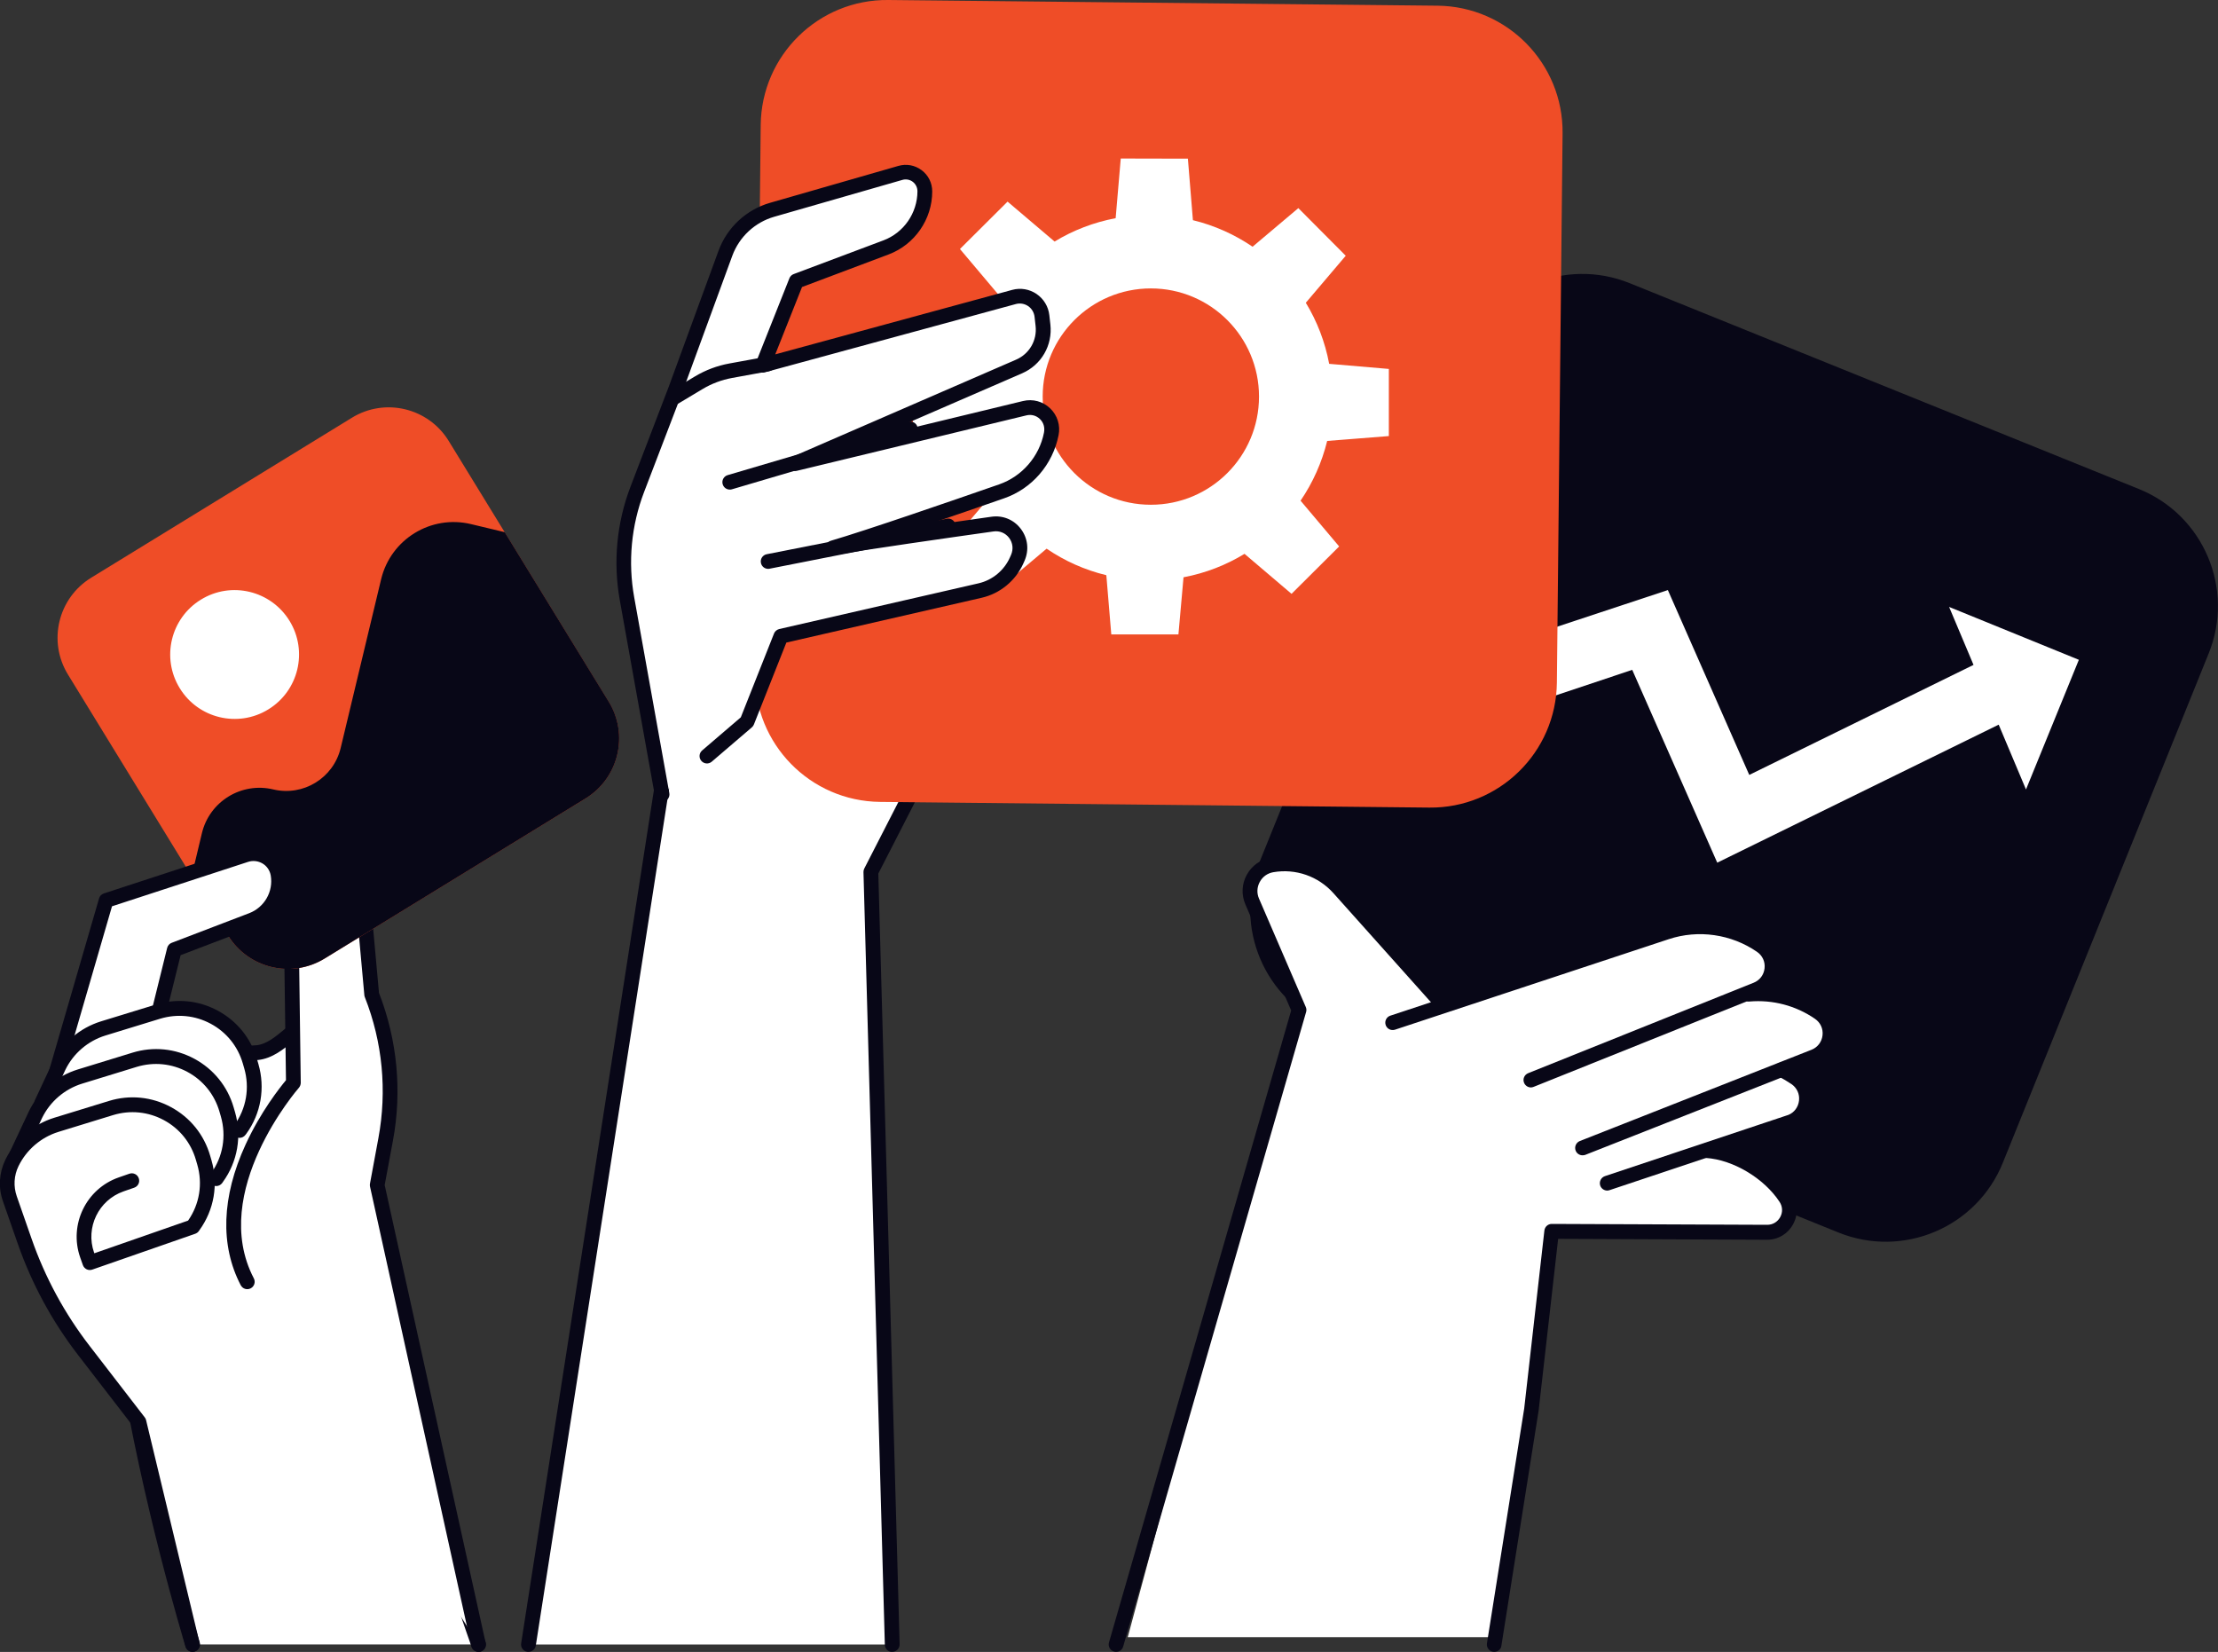<?xml version="1.0" encoding="utf-8"?>
<!-- Generator: Adobe Illustrator 25.0.0, SVG Export Plug-In . SVG Version: 6.00 Build 0)  -->
<svg version="1.1" xmlns="http://www.w3.org/2000/svg" xmlns:xlink="http://www.w3.org/1999/xlink" x="0px" y="0px"
	 viewBox="0 0 300 223.43" style="enable-background:new 0 0 300 223.43;" xml:space="preserve">
<rect x="0" y="0" width="300" height="223.43" fill="#333333" stroke="none"/>
<style type="text/css">
	.st0{fill:#080717;}
	.st1{fill:#ef4d27;}
	.st2{fill:#FFFFFF;}
</style>
<g id="Layer_2">
</g>
<g id="_x3C_Layer_x3E_">
	<g>
		<g>
			<path class="st0" d="M179.78,138.86l68.88,27.84c8.75,3.54,18.71-0.69,22.24-9.44l27.84-68.88c3.54-8.75-0.69-18.71-9.44-22.24
				L220.43,38.3c-8.75-3.54-18.71,0.69-22.24,9.44l-27.84,68.88C166.81,125.37,171.04,135.32,179.78,138.86z"/>
		</g>
		<g>
			<polygon class="st2" points="192.07,100.19 179.49,95.06 225.59,79.81 236.6,104.81 270.66,88.1 274.52,95.96 232.27,116.68 
				220.77,90.6 			"/>
		</g>
		<polygon class="st2" points="274.03,106.78 281.18,89.24 263.63,82.09 		"/>
		<path class="st2" d="M152.54,221.42c2.8-10.47,22.51-83.63,22.73-84.42l0.09-0.34l-6.3-14.59c-0.77-1.79-0.15-3.78,1.55-4.96
			c0.24-0.16,0.54-0.29,0.88-0.36c0.75-0.17,1.51-0.25,2.27-0.25c2.89,0,5.67,1.25,7.61,3.42l13.45,15.05
			c0.02,0.04,0.04,0.07,0.07,0.11l0.43,0.59l29.96-9.9c1.5-0.5,3.06-0.75,4.65-0.75c3.2,0,6.36,1.04,8.9,2.92
			c0.19,0.14,0.36,0.31,0.46,0.48c1.26,1.97,0.62,3.55,0.12,4.31l-0.84,1.29l1.52,0.24c2.22,0.35,4.35,1.19,6.16,2.43
			c0.85,0.58,1.42,1.5,1.57,2.52c0.16,1.07-0.16,2.17-0.89,3.09c-0.28,0.35-0.67,0.63-1.14,0.82l-3.81,1.53l1.32,1.07
			c1.38,1.12,2.02,3.39,0.49,5.37c-0.29,0.37-0.69,0.67-1.17,0.86l-9.63,3.86l2.4,0.91c2.8,1.06,5.17,3.01,6.68,5.49
			c0.17,0.27,0.27,0.55,0.3,0.81c0.12,1.1-0.18,2.12-0.85,2.87c-0.63,0.71-1.54,1.11-2.49,1.11l-28.86-0.12l-7.83,54.55H152.54z"/>
		<g>
			<path class="st0" d="M207.07,147.08c-0.4,0-0.77-0.24-0.93-0.63c-0.21-0.51,0.04-1.09,0.56-1.3l30.49-12.23
				c0.83-0.33,1.38-1.06,1.48-1.95c0.1-0.89-0.28-1.72-1.02-2.23c-3.48-2.4-7.94-3.04-11.95-1.71l-37.02,12.24
				c-0.52,0.17-1.09-0.11-1.26-0.64c-0.17-0.52,0.11-1.09,0.64-1.26l37.02-12.24c4.6-1.52,9.73-0.79,13.71,1.96
				c1.35,0.93,2.05,2.46,1.87,4.1c-0.18,1.63-1.2,2.97-2.73,3.58L207.44,147C207.32,147.05,207.19,147.08,207.07,147.08z"/>
		</g>
		<g>
			<path class="st0" d="M214.05,156.26c-0.4,0-0.78-0.24-0.93-0.63c-0.2-0.51,0.05-1.09,0.56-1.3l31.35-12.35
				c0.82-0.33,1.38-1.06,1.48-1.95c0.1-0.89-0.28-1.72-1.02-2.23c-2.59-1.79-5.74-2.61-8.87-2.34c-0.56,0.06-1.04-0.36-1.08-0.91
				c-0.05-0.55,0.36-1.04,0.91-1.08c3.59-0.31,7.21,0.64,10.18,2.69c1.35,0.93,2.05,2.46,1.87,4.1c-0.18,1.63-1.2,2.97-2.73,3.58
				l-31.35,12.36C214.3,156.24,214.18,156.26,214.05,156.26z"/>
		</g>
		<g>
			<path class="st0" d="M217.39,161.03c-0.42,0-0.81-0.27-0.95-0.68c-0.17-0.52,0.11-1.09,0.63-1.27l24.83-8.29
				c0.77-0.31,1.33-1.04,1.43-1.93c0.1-0.89-0.28-1.72-1.02-2.23c-0.56-0.38-1.15-0.73-1.76-1.03c-0.5-0.24-0.7-0.84-0.46-1.34
				c0.24-0.5,0.84-0.7,1.34-0.46c0.7,0.34,1.38,0.74,2.02,1.18c1.35,0.93,2.05,2.46,1.87,4.1c-0.18,1.63-1.2,2.97-2.73,3.58
				l-24.88,8.31C217.6,161.01,217.5,161.03,217.39,161.03z"/>
		</g>
		<g>
			<path class="st0" d="M202.11,223.42c-0.05,0-0.1,0-0.16-0.01c-0.55-0.09-0.92-0.6-0.83-1.14l5.04-31.77l2.73-24.07
				c0.06-0.51,0.49-0.89,0.99-0.89c0,0,0,0,0,0l29.14,0.12c0,0,0.01,0,0.01,0c0.75,0,1.4-0.39,1.76-1.05
				c0.36-0.66,0.32-1.43-0.09-2.05c-2.1-3.2-6.29-5.7-9.95-5.94c-0.55-0.04-0.97-0.51-0.93-1.06c0.04-0.55,0.52-0.98,1.06-0.93
				c4.3,0.29,9.02,3.1,11.48,6.84c0.82,1.25,0.89,2.79,0.17,4.11c-0.71,1.31-2.03,2.1-3.52,2.1c-0.01,0-0.01,0-0.02,0l-28.24-0.12
				l-2.64,23.23l-5.04,31.82C203.02,223.07,202.59,223.42,202.11,223.42z"/>
		</g>
		<g>
			<path class="st0" d="M150.96,223.42c-0.09,0-0.19-0.01-0.28-0.04c-0.53-0.15-0.84-0.71-0.68-1.24l24.64-85.47l-6.19-14.34
				c-0.56-1.3-0.5-2.76,0.18-4c0.67-1.24,1.86-2.09,3.25-2.33c3.73-0.64,7.45,0.66,9.97,3.48l13.52,15.12
				c0.37,0.41,0.33,1.04-0.08,1.41c-0.41,0.37-1.04,0.33-1.41-0.08l-13.52-15.12c-2.06-2.3-5.1-3.36-8.14-2.84
				c-0.79,0.14-1.45,0.61-1.83,1.32c-0.38,0.7-0.42,1.52-0.1,2.25l6.33,14.67c0.09,0.21,0.11,0.45,0.04,0.67l-24.74,85.81
				C151.8,223.14,151.4,223.42,150.96,223.42z"/>
		</g>
		<g>
			<path class="st2" d="M26.05,222.42c0,0-21.43-70.4-4.57-81.77c0,0,7.6,2.29,13.32,1.72c4.35-0.43,7.06-7.96,8.29-0.29
				c5.74,35.88,21.64,80.34,21.64,80.34H26.05z"/>
			<path class="st0" d="M64.73,223.42c-0.41,0-0.8-0.25-0.94-0.66c-0.16-0.45-16-44.95-21.69-80.51c-0.37-2.28-0.79-2.6-0.81-2.61
				c-0.23,0.03-1.07,0.72-1.62,1.18c-1.26,1.05-2.83,2.35-4.77,2.55c-5.08,0.51-11.45-1.12-13.23-1.62
				c-6.22,4.73-7.34,19.88-3.24,43.87c3.2,18.74,8.53,36.34,8.58,36.51c0.16,0.53-0.14,1.09-0.67,1.25
				c-0.53,0.16-1.09-0.14-1.25-0.67c-0.88-2.9-21.45-71.24-4.17-82.89c0.25-0.17,0.56-0.21,0.85-0.13
				c0.07,0.02,7.48,2.22,12.94,1.68c1.33-0.13,2.59-1.17,3.69-2.09c1.22-1.02,2.37-1.98,3.62-1.51c1.06,0.4,1.65,1.6,2.06,4.15
				c5.66,35.38,21.44,79.71,21.59,80.16c0.19,0.52-0.08,1.09-0.6,1.28C64.96,223.4,64.84,223.42,64.73,223.42z"/>
		</g>
		<g>
			<path class="st2" d="M33.45,173.35c-6.52-12.48,6.24-26.9,6.24-26.9l-0.27-20.11c-0.06-4.07,2.88-7.58,6.9-8.24l0,0
				c1.32-0.22,2.55,0.73,2.67,2.06l1.3,14.36l0,0c2.46,6.23,3.11,13.03,1.88,19.61l-1.14,6.16l13.71,62.13L33.45,173.35z"/>
			<path class="st0" d="M64.73,223.42c-0.46,0-0.87-0.32-0.98-0.78L50.05,160.5c-0.03-0.13-0.03-0.27-0.01-0.4l1.14-6.16
				c1.19-6.41,0.56-13-1.83-19.06c-0.04-0.09-0.06-0.18-0.07-0.28l-1.3-14.35c-0.03-0.36-0.21-0.69-0.5-0.91
				c-0.29-0.22-0.65-0.32-1.01-0.25c-3.56,0.59-6.11,3.63-6.06,7.24l0.27,20.11c0,0.25-0.09,0.49-0.25,0.68
				c-0.12,0.14-12.22,14.06-6.1,25.78c0.26,0.49,0.07,1.09-0.42,1.35c-0.49,0.26-1.09,0.07-1.35-0.42
				c-2.81-5.39-2.59-11.96,0.65-19.01c2.04-4.45,4.65-7.73,5.47-8.72l-0.27-19.74c-0.06-4.6,3.19-8.49,7.73-9.24
				c0.9-0.15,1.83,0.09,2.56,0.65c0.72,0.56,1.18,1.4,1.27,2.31l1.29,14.21c2.48,6.38,3.14,13.3,1.88,20.03l-1.11,5.96l13.66,61.94
				c0.12,0.54-0.22,1.07-0.76,1.19C64.87,223.42,64.8,223.42,64.73,223.42z"/>
		</g>
		<g>
			<path class="st1" d="M79.19,108l-35.28,21.64c-4.48,2.75-10.34,1.34-13.09-3.14L9.19,91.23c-2.75-4.48-1.34-10.34,3.14-13.09
				L47.6,56.5c4.48-2.75,10.34-1.34,13.09,3.14l21.64,35.28C85.08,99.39,83.67,105.25,79.19,108z"/>
			<path class="st2" d="M39.16,83.97c2.52,4.1,1.23,9.47-2.87,11.98c-4.1,2.52-9.47,1.23-11.98-2.87c-2.52-4.1-1.23-9.47,2.87-11.98
				C31.27,78.58,36.64,79.87,39.16,83.97z"/>
			<path class="st0" d="M30.83,126.51l-4.91-8.01l1.39-5.81c1.03-4.3,5.35-6.94,9.64-5.92l0,0c4.07,0.97,8.15-1.53,9.13-5.6
				l5.47-22.82c1.3-5.42,6.74-8.76,12.16-7.46l4.56,1.09l14.07,22.93c2.75,4.48,1.34,10.34-3.14,13.09l-35.28,21.64
				C39.44,132.39,33.58,130.99,30.83,126.51z"/>
		</g>
		<g>
			<path class="st2" d="M7.18,146.51l7.18-24.72l18.91-6.18c1.95-0.64,4,0.6,4.35,2.62l0,0c0.45,2.65-1.03,5.25-3.53,6.2
				l-10.49,4.01l-3.07,12.42L7.18,146.51z"/>
			<path class="st0" d="M7.18,147.51c-0.09,0-0.19-0.01-0.28-0.04c-0.53-0.15-0.84-0.71-0.68-1.24l7.18-24.72
				c0.09-0.32,0.34-0.57,0.65-0.67l18.91-6.18c1.2-0.39,2.52-0.24,3.6,0.41c1.08,0.65,1.83,1.74,2.04,2.99
				c0.53,3.11-1.22,6.18-4.16,7.31l-10.01,3.82l-2.95,11.92c-0.13,0.54-0.68,0.86-1.21,0.73c-0.54-0.13-0.86-0.67-0.73-1.21
				l3.07-12.42c0.08-0.32,0.31-0.58,0.61-0.69l10.49-4.01c2.06-0.79,3.28-2.93,2.91-5.1c-0.12-0.68-0.52-1.27-1.11-1.62
				c-0.59-0.35-1.3-0.43-1.95-0.22l-18.41,6.01l-7.03,24.21C8.01,147.22,7.61,147.51,7.18,147.51z"/>
		</g>
		<g>
			<path class="st2" d="M32.4,152.9l0.1-0.13c1.79-2.48,2.33-5.64,1.48-8.57l-0.19-0.65c-1.55-5.32-7.15-8.34-12.44-6.71l-7.39,2.27
				c-2.64,0.81-4.82,2.68-6.02,5.17l-2.31,4.94L32.4,152.9z"/>
			<path class="st0" d="M32.4,153.9c-0.2,0-0.41-0.06-0.58-0.19c-0.45-0.32-0.55-0.95-0.22-1.4l0.1-0.13
				c1.62-2.24,2.1-5.05,1.33-7.7l-0.19-0.65c-0.67-2.31-2.21-4.22-4.33-5.36c-2.12-1.14-4.55-1.38-6.86-0.68l-7.4,2.27
				c-2.36,0.73-4.33,2.42-5.41,4.64l-2.3,4.93c-0.23,0.5-0.83,0.72-1.33,0.48c-0.5-0.23-0.72-0.83-0.48-1.33l2.31-4.94
				c1.32-2.74,3.74-4.81,6.63-5.7l7.4-2.27c2.82-0.87,5.8-0.57,8.39,0.83c2.6,1.4,4.48,3.73,5.3,6.56l0.19,0.65
				c0.94,3.25,0.35,6.69-1.63,9.43l-0.1,0.13C33.01,153.76,32.71,153.9,32.4,153.9z"/>
		</g>
		<g>
			<path class="st2" d="M29.25,159.42l0.1-0.13c1.79-2.48,2.33-5.64,1.48-8.57l-0.19-0.65c-1.55-5.32-7.15-8.34-12.44-6.71
				l-7.39,2.27c-2.64,0.81-4.82,2.68-6.02,5.17l-2.49,5.33L29.25,159.42z"/>
			<path class="st0" d="M29.25,160.42c-0.2,0-0.41-0.06-0.58-0.19c-0.45-0.32-0.55-0.95-0.23-1.4l0.1-0.13
				c1.62-2.24,2.1-5.05,1.33-7.71l-0.19-0.65c-0.67-2.31-2.21-4.22-4.33-5.36c-2.12-1.14-4.55-1.38-6.86-0.68l-7.39,2.27
				c-2.36,0.73-4.33,2.42-5.41,4.64l-2.49,5.32c-0.23,0.5-0.83,0.71-1.33,0.48c-0.5-0.23-0.72-0.83-0.48-1.33l2.5-5.33
				c1.32-2.74,3.73-4.81,6.63-5.7l7.39-2.27c2.82-0.87,5.8-0.57,8.39,0.83c2.59,1.4,4.48,3.73,5.3,6.56l0.19,0.65
				c0.94,3.25,0.35,6.69-1.63,9.43L30.06,160C29.86,160.27,29.56,160.42,29.25,160.42z"/>
		</g>
		<g>
			<path class="st2" d="M17.85,159.7l-1.44,0.5c-3.91,1.36-5.97,5.63-4.61,9.54l0.37,1.05l13.92-4.85l0.1-0.13
				c1.79-2.48,2.33-5.64,1.48-8.57l-0.19-0.65c-1.55-5.32-7.15-8.34-12.44-6.71l-7.39,2.27c-2.64,0.81-4.82,2.68-6.01,5.17l0,0
				c-0.73,1.51-0.83,3.26-0.28,4.85l2,5.73c1.86,5.33,4.56,10.32,8,14.78l7.46,9.67l7.24,30.09L17.85,159.7z"/>
			<path class="st0" d="M26.05,223.42c-0.45,0-0.86-0.31-0.97-0.77l-7.19-29.88l-7.33-9.5c-3.52-4.56-6.26-9.63-8.16-15.06l-2-5.73
				c-0.65-1.85-0.53-3.84,0.32-5.61c1.32-2.72,3.73-4.8,6.62-5.69l7.39-2.27c2.82-0.87,5.8-0.57,8.39,0.83
				c2.6,1.4,4.48,3.73,5.3,6.56l0.19,0.65c0.94,3.25,0.35,6.69-1.63,9.43l-0.09,0.13c-0.12,0.17-0.29,0.29-0.48,0.36l-13.93,4.85
				c-0.25,0.09-0.53,0.07-0.76-0.04c-0.24-0.12-0.42-0.32-0.51-0.57l-0.37-1.05c-1.54-4.42,0.8-9.27,5.22-10.81l1.44-0.5
				c0.52-0.18,1.09,0.09,1.27,0.62c0.18,0.52-0.09,1.09-0.62,1.27l-1.44,0.5c-3.38,1.18-5.17,4.89-3.99,8.27l0.04,0.1l12.68-4.42
				c1.55-2.22,2-4.98,1.24-7.58l-0.19-0.65c-0.67-2.31-2.21-4.22-4.33-5.36c-2.12-1.14-4.55-1.38-6.86-0.68l-7.39,2.27
				c-2.36,0.73-4.33,2.42-5.41,4.64c-0.62,1.28-0.7,2.73-0.23,4.08l2,5.73c1.82,5.23,4.46,10.11,7.85,14.5l7.46,9.67
				c0.09,0.11,0.15,0.24,0.18,0.38l7.23,30.09c0.13,0.54-0.2,1.08-0.74,1.21C26.21,223.41,26.13,223.42,26.05,223.42z"/>
		</g>
		<g>
			<polygon class="st2" points="120.68,222.42 117.79,117.93 127.83,98.35 92.78,85.52 71.48,222.42 			"/>
			<path class="st0" d="M71.48,223.42c-0.05,0-0.1,0-0.16-0.01c-0.55-0.08-0.92-0.6-0.83-1.14l21.3-136.9
				c0.05-0.3,0.22-0.56,0.48-0.71c0.26-0.15,0.57-0.18,0.85-0.08l35.05,12.83c0.27,0.1,0.48,0.31,0.59,0.57
				c0.1,0.27,0.09,0.57-0.04,0.82l-9.92,19.35l2.88,104.24c0.02,0.55-0.42,1.01-0.97,1.03c-0.58,0.05-1.01-0.42-1.03-0.97
				l-2.89-104.5c0-0.17,0.03-0.33,0.11-0.48l9.52-18.57L93.58,86.88l-21.11,135.7C72.39,223.07,71.96,223.42,71.48,223.42z"/>
		</g>
		<g>
			<path class="st1" d="M119.03,108.46l74.29,0.77c9.43,0.1,17.16-7.47,17.26-16.91l0.77-74.29c0.1-9.43-7.47-17.16-16.91-17.26
				L120.15,0c-9.43-0.1-17.16,7.47-17.26,16.91l-0.77,74.29C102.02,100.63,109.59,108.36,119.03,108.46z"/>
		</g>
		<path class="st2" d="M187.85,58.98V49.9l-8.07-0.69c-0.56-2.98-1.64-5.76-3.16-8.26l5.4-6.36l-6.41-6.44l-6.19,5.22
			c-2.42-1.65-5.15-2.88-8.07-3.59l-0.68-8.32l-9.08-0.02l-0.69,8.07c-2.97,0.56-5.76,1.64-8.26,3.16l-6.36-5.4l-6.44,6.41
			l5.22,6.19c-1.65,2.42-2.88,5.14-3.59,8.07l-8,0.68v9.08l7.73,0.69c0.56,2.97,1.64,5.76,3.17,8.25l-5.41,6.36l6.41,6.43l6.19-5.22
			c2.42,1.65,5.14,2.88,8.08,3.59l0.67,8.01h9.08l0.69-7.73c2.97-0.56,5.76-1.65,8.25-3.17l6.36,5.41l6.44-6.41l-5.22-6.19
			c1.65-2.42,2.88-5.15,3.6-8.08L187.85,58.98z M155.66,68.27c-8.08,0-14.63-6.55-14.63-14.63c0-8.08,6.55-14.63,14.63-14.63
			c8.08,0,14.63,6.55,14.63,14.63C170.29,61.72,163.74,68.27,155.66,68.27z"/>
		<g>
			<path class="st2" d="M95.64,102.27l5.42-4.64l4.58-11.57l26.94-6.18c2.2-0.51,4.04-2.02,4.95-4.08l0.15-0.34
				c1.04-2.35-0.88-4.93-3.42-4.57c-6.61,0.93-17.09,2.43-21.58,3.21c4.7-1.38,15.98-5.26,22.82-7.64c3.45-1.2,5.99-4.14,6.7-7.72
				l0.01-0.07c0.42-2.12-1.5-3.96-3.6-3.45l-31.05,7.5l30.29-13.15c2.19-0.95,3.5-3.22,3.23-5.58l-0.14-1.25
				c-0.21-1.83-2-3.05-3.78-2.56l-33.97,9.24l4.52-11.38l12.14-4.56c3.15-1.19,5.24-4.2,5.24-7.57l0-0.01
				c0-1.72-1.65-2.97-3.31-2.49l-17.35,4.99c-2.92,0.84-5.27,3.03-6.32,5.89L91.4,52.62L86.2,66.2c-1.8,4.71-2.28,9.82-1.39,14.79
				l4.75,26.48L95.64,102.27z"/>
			<path class="st0" d="M89.56,108.47c-0.48,0-0.9-0.34-0.98-0.82l-4.75-26.48c-0.92-5.14-0.42-10.44,1.44-15.32l5.2-13.59
				l6.71-18.33c1.15-3.15,3.76-5.58,6.98-6.5l17.35-4.99c1.1-0.32,2.24-0.1,3.15,0.58c0.91,0.68,1.43,1.73,1.43,2.87
				c0,3.78-2.37,7.19-5.89,8.52l-11.72,4.41l-3.62,9.11l32.04-8.72c1.13-0.31,2.33-0.11,3.3,0.55c0.97,0.66,1.6,1.7,1.73,2.87
				l0.14,1.25c0.32,2.82-1.22,5.48-3.82,6.61l-19.68,8.54l19.8-4.79c1.32-0.32,2.69,0.05,3.67,0.99c0.98,0.94,1.41,2.3,1.14,3.63
				c-0.79,3.99-3.61,7.24-7.37,8.54c-3.02,1.05-7.14,2.48-11.17,3.84c3.2-0.46,6.52-0.94,9.46-1.35c1.55-0.22,3.04,0.4,3.98,1.65
				c0.95,1.26,1.13,2.87,0.49,4.32l-0.15,0.34c-1.04,2.34-3.15,4.08-5.64,4.65l-26.42,6.06l-4.39,11.08
				c-0.06,0.15-0.16,0.29-0.28,0.39l-5.42,4.64c-0.42,0.36-1.05,0.31-1.41-0.11c-0.36-0.42-0.31-1.05,0.11-1.41l5.23-4.48
				l4.49-11.33c0.12-0.31,0.39-0.53,0.71-0.61l26.94-6.18c1.89-0.43,3.48-1.75,4.26-3.51l0.15-0.34c0.34-0.77,0.24-1.63-0.26-2.3
				c-0.5-0.66-1.29-0.99-2.11-0.87c-6.09,0.86-17,2.41-21.55,3.21c-0.52,0.09-1.03-0.24-1.15-0.76c-0.12-0.52,0.18-1.04,0.69-1.19
				c4.75-1.39,16.31-5.38,22.78-7.63c3.09-1.08,5.41-3.75,6.05-6.97c0.15-0.74-0.06-1.4-0.55-1.87c-0.49-0.47-1.16-0.65-1.82-0.49
				l-31.05,7.5c-0.51,0.12-1.02-0.16-1.18-0.65c-0.17-0.49,0.07-1.03,0.55-1.24l30.29-13.15c1.79-0.78,2.85-2.61,2.63-4.55
				l-0.14-1.25c-0.07-0.58-0.38-1.11-0.87-1.44c-0.48-0.33-1.09-0.43-1.65-0.28l-33.97,9.24c-0.37,0.1-0.76-0.02-1.01-0.3
				c-0.25-0.28-0.32-0.68-0.18-1.04l4.52-11.38c0.1-0.26,0.31-0.47,0.58-0.57l12.14-4.56c2.75-1.03,4.59-3.7,4.6-6.63
				c0-0.52-0.23-0.98-0.63-1.29c-0.4-0.3-0.91-0.4-1.4-0.26l-17.35,4.99c-2.61,0.75-4.72,2.72-5.66,5.27l-6.72,18.35l-5.21,13.6
				c-1.74,4.54-2.2,9.47-1.34,14.25l4.75,26.48c0.1,0.54-0.26,1.06-0.81,1.16C89.68,108.46,89.62,108.47,89.56,108.47z"/>
		</g>
		<g>
			<path class="st0" d="M98.71,66.22c-0.43,0-0.83-0.28-0.96-0.72c-0.16-0.53,0.15-1.09,0.68-1.24l24.42-7.2
				c0.53-0.16,1.09,0.15,1.24,0.68c0.16,0.53-0.15,1.09-0.68,1.24L99,66.18C98.9,66.21,98.81,66.22,98.71,66.22z"/>
		</g>
		<g>
			<path class="st0" d="M103.9,76.94c-0.47,0-0.89-0.33-0.98-0.81c-0.11-0.54,0.25-1.07,0.79-1.17l24.35-4.8
				c0.54-0.11,1.07,0.25,1.17,0.79c0.11,0.54-0.25,1.07-0.79,1.17l-24.35,4.8C104.03,76.94,103.96,76.94,103.9,76.94z"/>
		</g>
		<g>
			<path class="st0" d="M91.23,54.74c-0.34,0-0.67-0.17-0.86-0.49c-0.28-0.47-0.13-1.09,0.34-1.37l3.29-1.97
				c1.44-0.86,3.01-1.45,4.66-1.75l5.04-0.92c0.54-0.09,1.06,0.26,1.16,0.8c0.1,0.54-0.26,1.06-0.8,1.16l-5.04,0.92
				c-1.41,0.26-2.76,0.76-3.99,1.5l-3.29,1.97C91.58,54.69,91.4,54.74,91.23,54.74z"/>
		</g>
	</g>
</g>
</svg>
